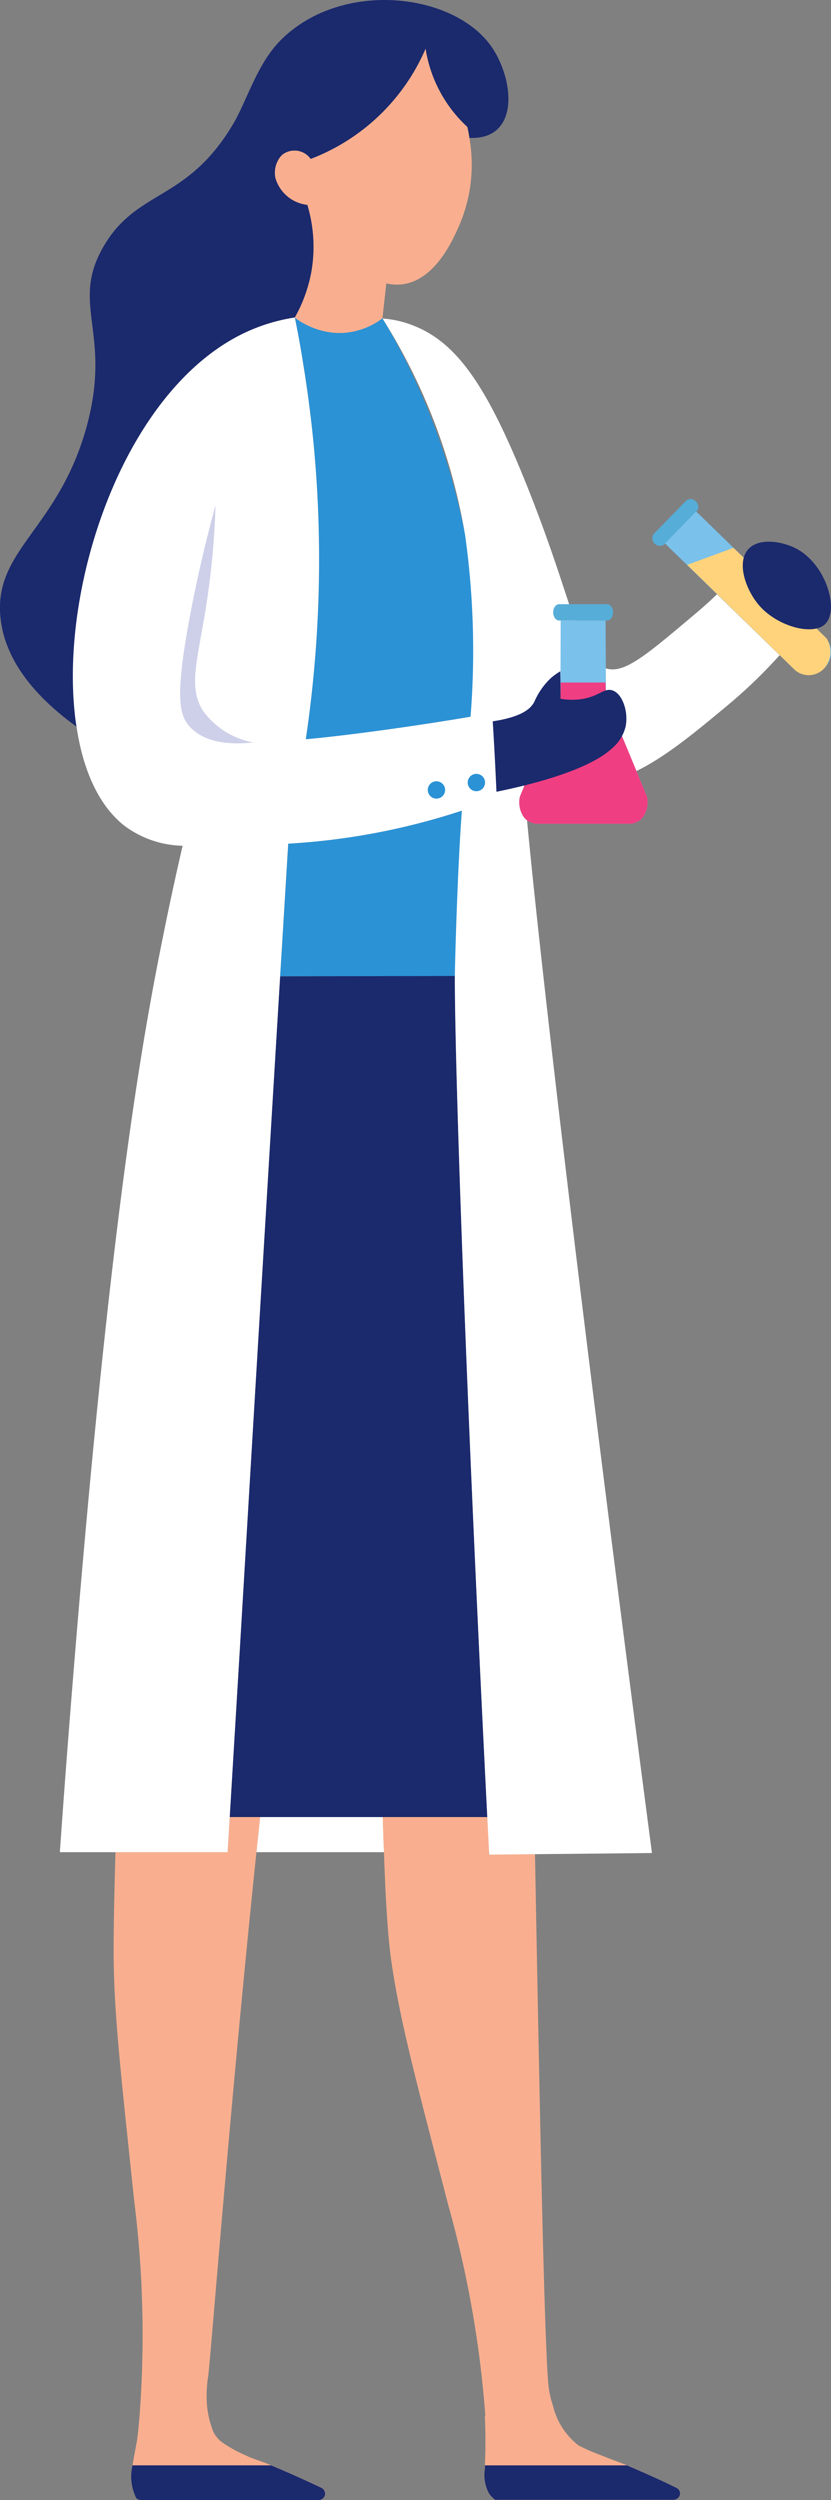 <svg xmlns="http://www.w3.org/2000/svg" width="80.277" height="241.448" viewBox="0 0 80.277 241.448">
  <rect x="0" y="0" width="80.277" height="241.448" fill="#808080" stroke="none"/>
  <g id="グループ_101785" data-name="グループ 101785" transform="translate(0)">
    <path id="パス_121930" data-name="パス 121930" d="M1667.626,583.538h-12.334c.12-1.118.24-2.255.359-3.393h11.856C1667.547,581.282,1667.566,582.42,1667.626,583.538Z" transform="translate(-1630.525 -404.662)" fill="#fff"/>
    <path id="パス_121931" data-name="パス 121931" d="M1717.346,645.61a.688.688,0,0,1-.62.48H1699.5a2.541,2.541,0,0,1-.6-.62,3.571,3.571,0,0,1-.4-2.357v-.355c.04-.519.039-1.06.058-1.6,0-1.1,0-2.156-.06-3.173a.131.131,0,0,0,.04-.16,102.8,102.8,0,0,0-3.553-20.138c-3.034-11.736-4.63-17.583-5.509-23.551-.34-2.275-.579-6.247-.719-10.6-.06-1.118-.08-2.255-.12-3.393h10.139c.04,1.2.1,2.416.136,3.634,1.477-.02,2.957-.041,4.434-.041.4,21.575.9,48.52,1.337,51.613a10.223,10.223,0,0,0,.4,1.657,6.893,6.893,0,0,0,2.475,3.832,18.5,18.5,0,0,0,2.156.938c1,.419,1.637.619,2.415.938a.67.67,0,0,1,.1.042c.1.04.24.1.379.157,1.277.579,2.733,1.2,4.389,2.014A.606.606,0,0,1,1717.346,645.61Z" transform="translate(-1651.664 -404.662)" fill="#f9af8f"/>
    <path id="パス_121932" data-name="パス 121932" d="M1638.051,645.629a.6.6,0,0,1-.58.481h-17.223a.67.67,0,0,1-.42-.18,3.3,3.3,0,0,1-.18-.421,4.615,4.615,0,0,1-.18-2.752c.1-.739.281-1.539.441-2.5.08-.619.18-1.557.26-2.695a103.622,103.622,0,0,0-.559-20.438c-1.257-12.055-1.976-18.062-1.976-24.09,0-2.016.06-5.549.18-9.5h10.837c.06-1.138.138-2.254.2-3.392h2.936c-.12,1.137-.239,2.275-.359,3.393-2.695,25.966-4.451,49.3-4.67,50.695a11.077,11.077,0,0,0-.14,1.816,9.148,9.148,0,0,0,.639,3.453,2.809,2.809,0,0,0,.779.978,12.944,12.944,0,0,0,2.4,1.337c.738.36,1.338.481,2.416.94,1.4.6,3.052,1.293,4.909,2.191A.594.594,0,0,1,1638.051,645.629Z" transform="translate(-1606.657 -404.662)" fill="#f9af8f"/>
    <path id="パス_121933" data-name="パス 121933" d="M1633.007,114.284c-.06-.4-.12-.738-.2-1.058a13.021,13.021,0,0,1-4.031-7.544,19.765,19.765,0,0,1-11.1,10.638,1.916,1.916,0,0,0-2.775-.379,2.473,2.473,0,0,0-.619,2.255,3.628,3.628,0,0,0,3.074,2.555,13.756,13.756,0,0,1-1.217,10.878,17.515,17.515,0,0,0-4.172,1.177c-11.935,5.05-18.462,24.03-17.085,37.024q.06.659.18,1.317c-3.134-2.256-6.946-5.868-7.365-10.658-.579-6.467,5.609-8.462,8.323-18.282,2.555-9.3-1.776-11.876,1.816-17.723,3.233-5.249,7.943-4.132,12.334-11.516,1.337-2.235,2.335-5.888,4.651-8.163,6.027-5.988,17.364-4.491,20.657,1.2C1637.458,109.414,1637.557,114.484,1633.007,114.284Z" transform="translate(-1587.662 -100.966)" fill="#1b296d"/>
    <path id="パス_121934" data-name="パス 121934" d="M1682.594,223.213c-2.654.459-6.007.978-9.86,1.5-2.415.319-4.471.559-6.247.719a117.841,117.841,0,0,0,.758-28.5,119.423,119.423,0,0,0-1.816-12.235c2.814.02,5.636.061,8.471.081a65.119,65.119,0,0,1,7.992,20.977c.12.838.263,1.715.4,2.573.08.579.2,1.138.26,1.737A60.8,60.8,0,0,1,1682.594,223.213Z" transform="translate(-1636.95 -154.031)" fill="#2b92d5"/>
    <path id="パス_121935" data-name="パス 121935" d="M1679.117,314.733c-.3,4.032-.477,9.26-.517,16.006h-17.047l.781-12.815A65.657,65.657,0,0,0,1679.117,314.733Z" transform="translate(-1634.493 -236.448)" fill="#2b92d5"/>
    <path id="パス_121936" data-name="パス 121936" d="M1673.139,439.57l-24.884,0c.319-5.289.638-10.6.957-15.887q1.945-32.663,3.913-65.305c5.648-.02,11.252-.018,16.881-.038C1669.986,366.282,1671,397.237,1673.139,439.57Z" transform="translate(-1626.065 -264.084)" fill="#1b296d"/>
    <path id="パス_121937" data-name="パス 121937" d="M1645.675,231.117c-1.018.379-2.138.8-3.375,1.2a65.652,65.652,0,0,1-16.783,3.192l-.781,12.815q-1.976,32.662-3.913,65.305c-.32,5.289-.638,10.6-.957,15.887-.06,1.137-.137,2.254-.2,3.392h-16.207c.659-9.46,1.3-17.2,1.737-22.434,3.413-40.556,6.347-56.743,8.263-66.163.758-3.792,1.457-6.846,1.856-8.6a9.751,9.751,0,0,1-5.628-1.936c-2.475-1.956-3.992-5.369-4.61-9.52-.08-.479-.14-.918-.18-1.357-1.377-12.993,5.149-31.974,17.085-37.024a17.515,17.515,0,0,1,4.172-1.177c.3,1.457.579,2.974.818,4.53.4,2.455.739,5.009,1,7.7a117.848,117.848,0,0,1-.758,28.5c1.776-.16,3.832-.4,6.247-.719,3.772-.5,7.062-1.016,9.677-1.455.06-.02.123-.022.183-.041.679-.12,1.317-.24,1.916-.339C1645.375,225.628,1645.536,228.363,1645.675,231.117Z" transform="translate(-1597.676 -154.031)" fill="#fff"/>
    <path id="パス_121938" data-name="パス 121938" d="M1726.939,217.483a49.035,49.035,0,0,1-5.109,4.91c-5.129,4.271-10.119,8.4-14.59,7.165-2.255-.639-3.892-2.495-5.169-4.79-.02.24-.04.5-.06.739-.279,4.211,4.75,47.941,12.594,107.657-5.229.06-10.475.1-15.724.158-.06-1.218-.123-2.434-.183-3.631-2.136-42.333-3.153-73.289-3.134-81.192.02-1.9.3-11.239.683-16.009.239-3.014.434-3.611.634-6.285.06-.838.143-1.778.2-2.776a80.44,80.44,0,0,0-.519-17.5,56.878,56.878,0,0,0-7.984-20.957,9.68,9.68,0,0,1,2.831.62c4.371,1.637,7.265,5.948,11.057,15.368,4.93,12.274,5.03,17.384,7.984,17.863,1.677.3,3.832-1.537,8.163-5.189q1.258-1.048,2.275-2.036Z" transform="translate(-1651.624 -154.206)" fill="#fff"/>
    <path id="パス_121939" data-name="パス 121939" d="M1640.707,753.308a.621.621,0,0,1-.28,1.161H1623.2a.664.664,0,0,1-.42-.18,3.2,3.2,0,0,1-.18-.421,4.571,4.571,0,0,1-.18-2.752H1635.8C1637.191,751.7,1638.85,752.42,1640.707,753.308Z" transform="translate(-1609.614 -513.022)" fill="#1b296d"/>
    <path id="パス_121940" data-name="パス 121940" d="M1734.4,753.969a.681.681,0,0,1-.62.48h-17.223a2.529,2.529,0,0,1-.6-.62,3.659,3.659,0,0,1-.4-2.357v-.355h13.73c1.373.605,2.972,1.283,4.769,2.171A.6.6,0,0,1,1734.4,753.969Z" transform="translate(-1668.718 -513.022)" fill="#1b296d"/>
    <path id="パス_121941" data-name="パス 121941" d="M1677.957,131.027c-.639,1.437-2.315,5.13-5.389,5.549a4.432,4.432,0,0,1-1.6-.08c-.12,1.118-.251,2.257-.371,3.374a6.956,6.956,0,0,1-3.441,1.376,6.282,6.282,0,0,1-2.056-.1,7.664,7.664,0,0,1-2.974-1.337,14.343,14.343,0,0,0,1.617-4.491,14.093,14.093,0,0,0-.4-6.407,3.628,3.628,0,0,1-3.074-2.555,2.472,2.472,0,0,1,.619-2.255,1.916,1.916,0,0,1,2.774.379,19.765,19.765,0,0,0,11.1-10.638,13.018,13.018,0,0,0,4.031,7.544c.08.32.14.659.2,1.058A14.8,14.8,0,0,1,1677.957,131.027Z" transform="translate(-1633.651 -109.127)" fill="#f9af8f"/>
    <path id="パス_121942" data-name="パス 121942" d="M1638.6,234.224c-1.131,4.113-1.9,7.685-2.435,10.5-1.512,7.99-1.078,9.755-.06,10.875,1.555,1.711,4.3,1.731,6.152,1.529a7.706,7.706,0,0,1-4.9-3.109c-1.491-2.446-.372-5.088.5-11.144A76.613,76.613,0,0,0,1638.6,234.224Z" transform="translate(-1617.78 -185.423)" fill="#ced0e9"/>
    <g id="グループ_101795" data-name="グループ 101795" transform="translate(50.162 58.351)">
      <path id="パス_121943" data-name="パス 121943" d="M1739.373,261.089c0,.433-.257.788-.57.788h-4.648c-.312,0-.569-.356-.569-.788s.257-.788.569-.788h4.648C1739.116,260.3,1739.373,260.657,1739.373,261.089Z" transform="translate(-1730.309 -260.301)" fill="#56add8"/>
      <path id="パス_121944" data-name="パス 121944" d="M1736.969,281.588l-3.959-9.567c-.008-2.472-.025-4.945-.033-7.417h-4.339q-.012,3.758-.025,7.517l-3.909,9.467a2.506,2.506,0,0,0,.353,1.975,1.658,1.658,0,0,0,1.377.673h8.8a1.658,1.658,0,0,0,1.377-.673A2.506,2.506,0,0,0,1736.969,281.588Z" transform="translate(-1724.636 -263.028)" fill="#7ac1eb"/>
      <path id="パス_121945" data-name="パス 121945" d="M1736.969,291.951l-3.959-9.567c-.008-2.472-.025,1.043-.033-1.429h-4.339c-.008,2.506-.016-.976-.025,1.529l-3.909,9.467a2.506,2.506,0,0,0,.353,1.975,1.658,1.658,0,0,0,1.377.673h8.8a1.658,1.658,0,0,0,1.377-.673A2.506,2.506,0,0,0,1736.969,291.951Z" transform="translate(-1724.636 -273.391)" fill="#ef3f82"/>
    </g>
    <path id="パス_121946" data-name="パス 121946" d="M1730.473,283.346a3.969,3.969,0,0,1-1.337,2.116c-2.435,2.235-8.4,3.612-11.137,4.171-.1-2.275-.219-4.551-.359-6.806,2.675-.4,3.672-1.158,4.032-1.916a6.926,6.926,0,0,1,1.557-2.236,6.426,6.426,0,0,1,.938-.678c.02.878.02,1.756.02,2.654a6.607,6.607,0,0,0,2.115.02c1.637-.279,2.1-1.077,2.874-.838C1730.174,280.132,1730.773,281.929,1730.473,283.346Z" transform="translate(-1670.04 -213.166)" fill="#1b296d"/>
    <g id="グループ_101796" data-name="グループ 101796" transform="translate(41.324 74.735)">
      <path id="パス_121947" data-name="パス 121947" d="M1712.18,305.1a.838.838,0,1,0,.473,1.087A.838.838,0,0,0,1712.18,305.1Z" transform="translate(-1707.178 -305.04)" fill="#2b92d5"/>
      <path id="パス_121948" data-name="パス 121948" d="M1701.649,307.056a.838.838,0,1,0,.473,1.087A.838.838,0,0,0,1701.649,307.056Z" transform="translate(-1700.504 -306.281)" fill="#2b92d5"/>
    </g>
    <g id="グループ_101797" data-name="グループ 101797" transform="translate(62.988 48.191)">
      <path id="パス_121949" data-name="パス 121949" d="M1763.888,232.8a.66.66,0,0,1,.127.9l-3.19,3.277a.745.745,0,0,1-1.035-1.007l3.19-3.277A.66.66,0,0,1,1763.888,232.8Z" transform="translate(-1759.661 -232.558)" fill="#56add8"/>
      <path id="パス_121950" data-name="パス 121950" d="M1766.347,236.093l12.141,11.817a2.159,2.159,0,1,1-3.012,3.094l-12.141-11.817a2.185,2.185,0,0,1-.216-.244l2.978-3.059A2.18,2.18,0,0,1,1766.347,236.093Z" transform="translate(-1761.853 -234.666)" fill="#7ac1eb"/>
      <path id="パス_121951" data-name="パス 121951" d="M1782.212,257.021a2.031,2.031,0,0,1-2.83.261l-10.458-10.2,4.478-1.644,8.994,8.75A2.462,2.462,0,0,1,1782.212,257.021Z" transform="translate(-1765.532 -240.722)" fill="#ffd37c"/>
    </g>
    <path id="パス_121952" data-name="パス 121952" d="M1785.242,250.045c-1.342-1.5-2.316-4.241-1.081-5.536,1.037-1.088,3.224-.727,4.538-.057,2.959,1.508,4.244,5.976,2.856,7.32C1790.374,252.918,1787.014,252.028,1785.242,250.045Z" transform="translate(-1711.841 -191.503)" fill="#1b296d"/>
  </g>
</svg>
